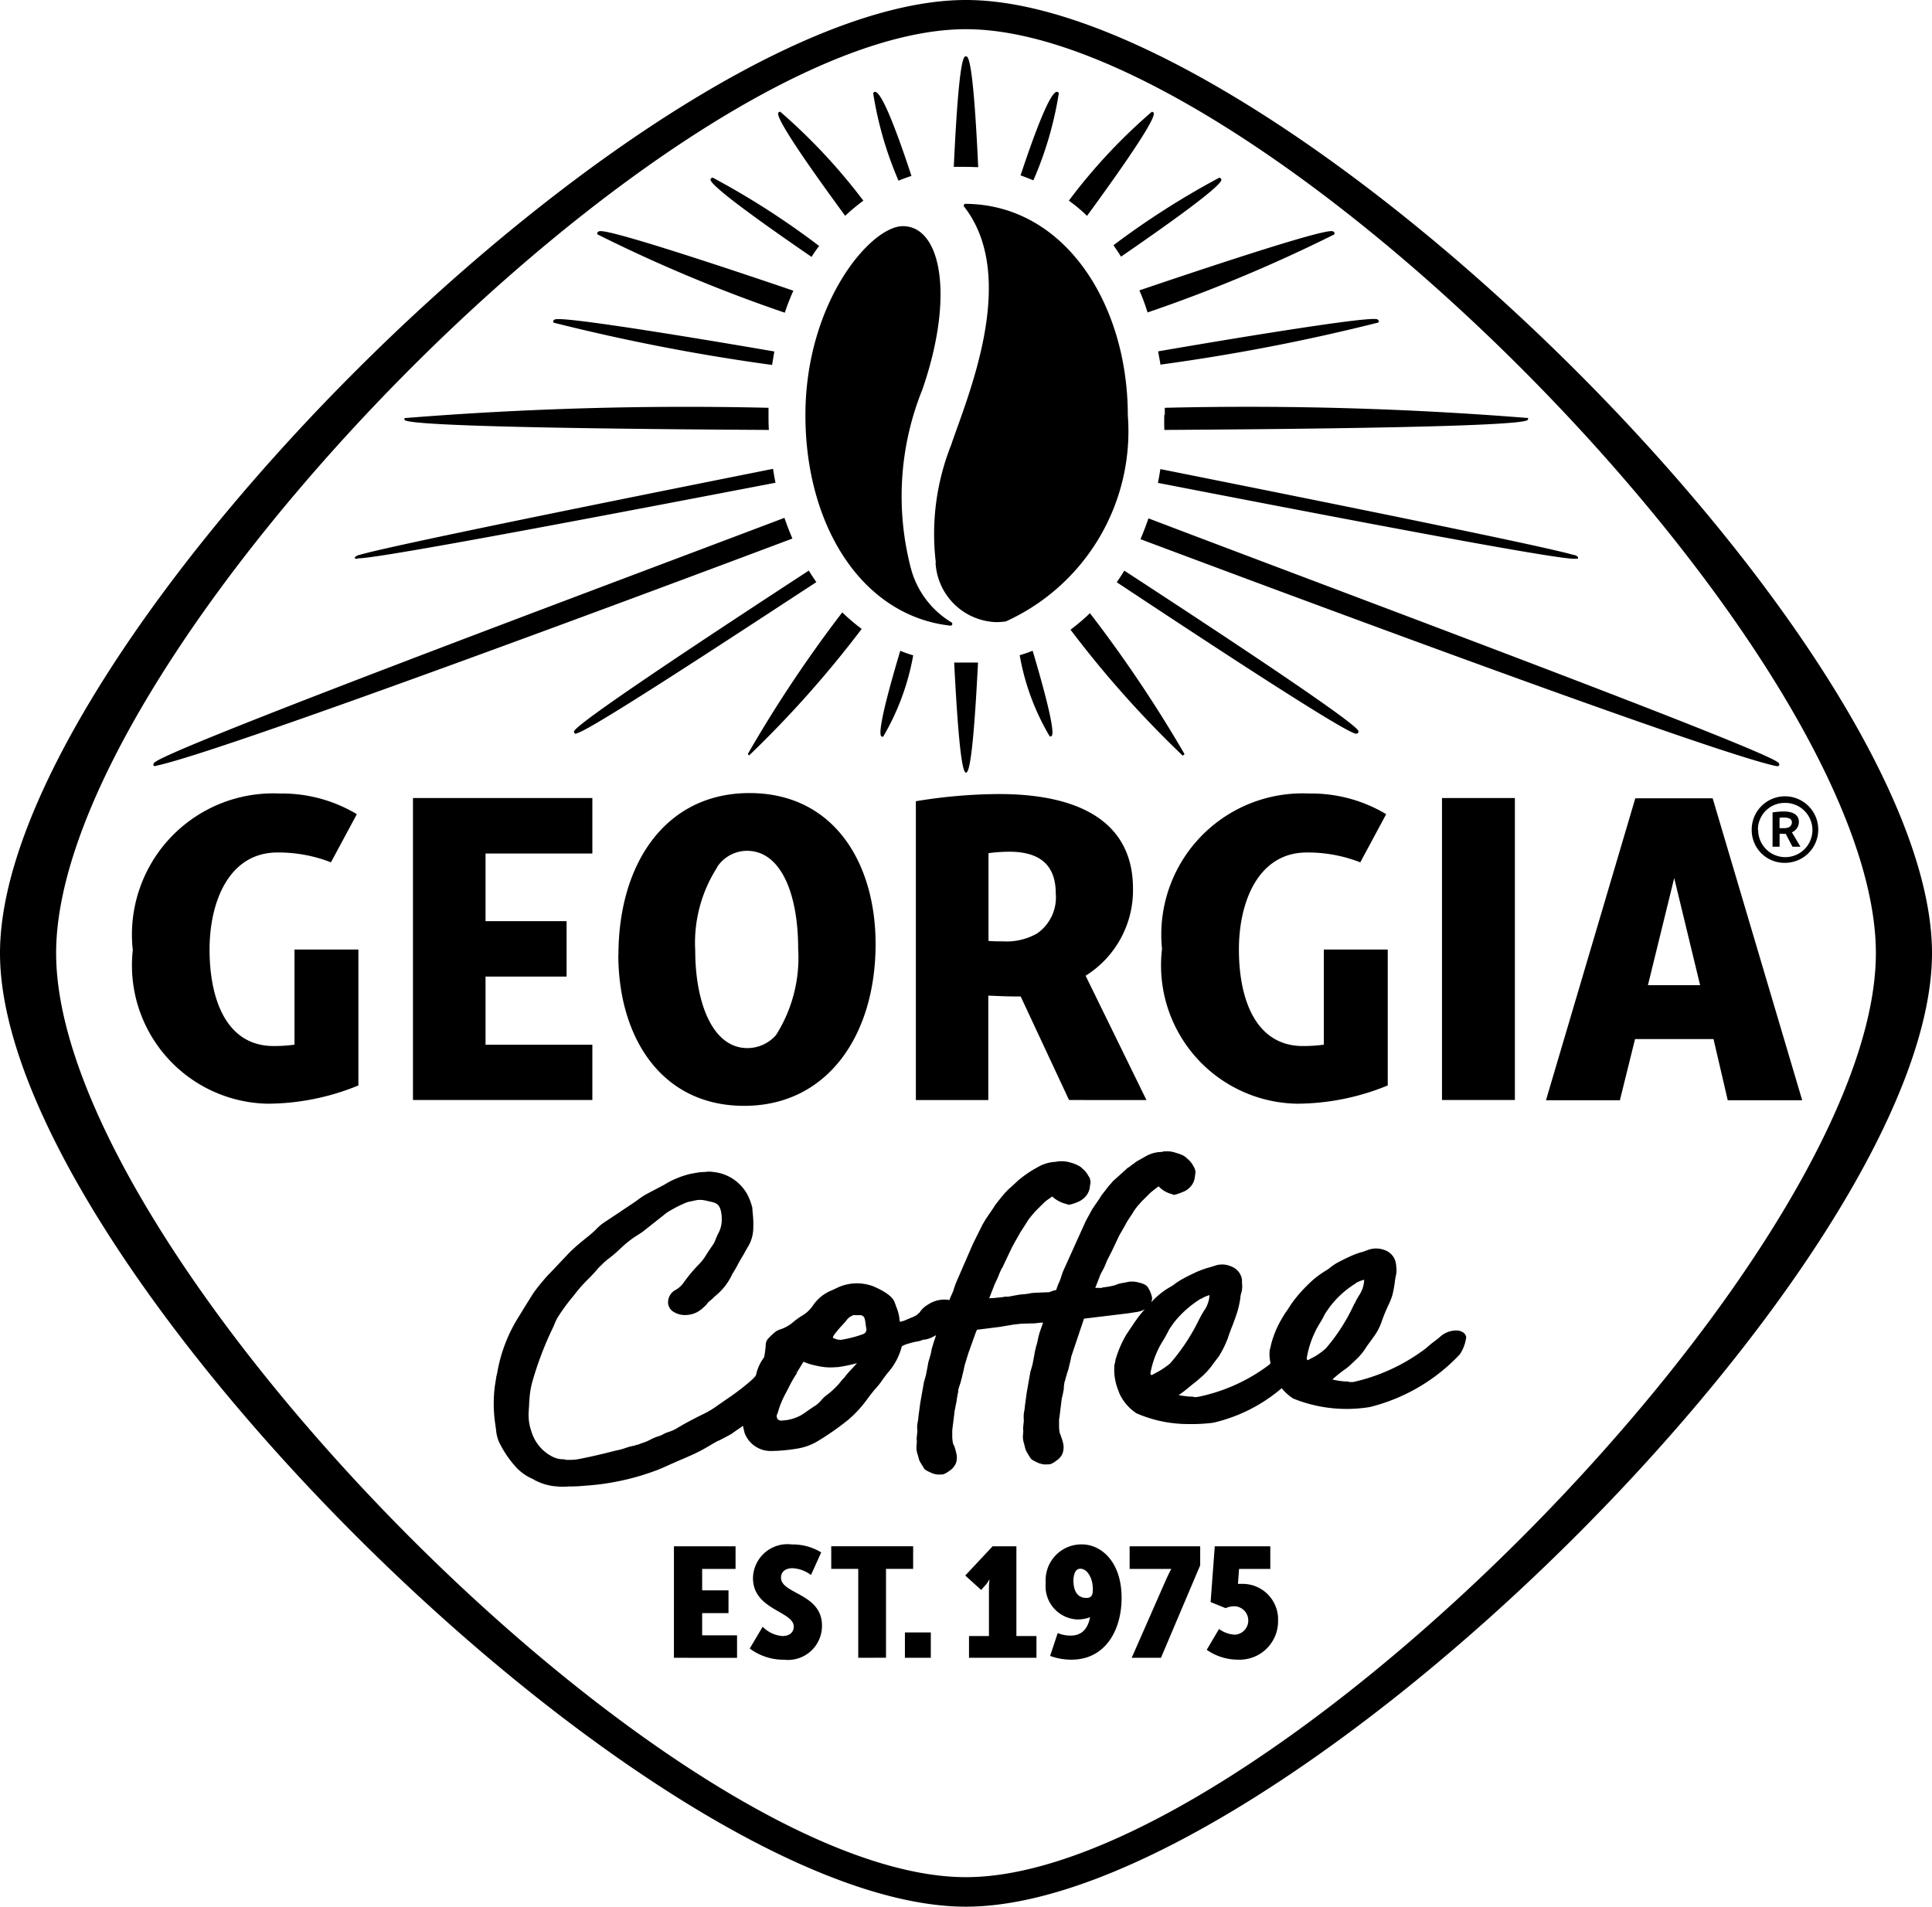 <svg id="グループ_1049" data-name="グループ 1049" xmlns="http://www.w3.org/2000/svg" width="29.843" height="29.456" viewBox="0 0 29.843 29.456">
  <path id="合体_4" data-name="合体 4" d="M0,14.725C0,9.961,10.093,0,14.92,0S29.843,9.961,29.843,14.725,19.75,29.456,14.92,29.456,0,19.49,0,14.725Zm.867,0C.867,19.37,10.374,29,14.92,29S28.976,19.37,28.976,14.725,19.469.451,14.92.451.867,10.085.867,14.725ZM18.64,25.488l.19-.322a.445.445,0,0,0,.252.088.22.22,0,0,0-.015-.439.33.33,0,0,0-.135.029L18.7,24.75l.064-.861h.858v.349h-.483l-.012.167a.413.413,0,0,1-.006.064H19.2a.548.548,0,0,1,.542.565.594.594,0,0,1-.618.606A.846.846,0,0,1,18.64,25.488Zm-2.419.094.117-.353a.514.514,0,0,0,.2.039c.2,0,.272-.141.3-.284h0a.554.554,0,0,1-.193.035.513.513,0,0,1-.492-.565.553.553,0,0,1,.557-.595c.3,0,.615.268.615.826,0,.489-.243.955-.776.955A.945.945,0,0,1,16.221,25.582Zm.36-1.163c0,.1.026.267.2.267.07,0,.1-.03.1-.135,0-.17-.085-.316-.193-.316C16.61,24.234,16.581,24.326,16.581,24.419Zm-5,1.049.2-.337a.472.472,0,0,0,.307.144c.117,0,.173-.067.173-.146,0-.238-.63-.258-.63-.749a.533.533,0,0,1,.6-.52.839.839,0,0,1,.454.123l-.158.349a.516.516,0,0,0-.284-.105c-.126,0-.179.067-.179.146,0,.255.633.241.633.741a.526.526,0,0,1-.586.527A.877.877,0,0,1,11.581,25.468Zm5.9.143.53-1.206c.053-.117.082-.167.082-.167v0s-.032,0-.085,0h-.559v-.349h1.09v.293l-.606,1.429Zm-2.513,0v-.336h.308v-.747a.937.937,0,0,1,.009-.123h-.006a.318.318,0,0,1-.056.082l-.067.076-.246-.223.422-.451H15.7v1.386h.31v.336Zm-.99,0v-.392h.4v.392Zm-.721,0V24.237H12.84v-.349h1.265v.349h-.419V25.61Zm-2.847,0V23.889h.952v.349h-.516v.331h.407v.352h-.407v.343h.539v.348Zm-1.83-2.649a.84.84,0,0,1-.328-.1.192.192,0,0,0-.044-.023.759.759,0,0,1-.223-.158,1.6,1.6,0,0,1-.281-.414.591.591,0,0,1-.041-.173L7.65,22a2.148,2.148,0,0,1-.009-.565c0-.013.006-.032.015-.1l.009-.05,0-.012.015-.062a2.372,2.372,0,0,1,.337-.876c.044-.07.085-.141.126-.205L8.224,20a1.993,1.993,0,0,1,.123-.164l.044-.053c.032-.038.064-.075.1-.11l.3-.317a2.384,2.384,0,0,1,.182-.164l.076-.063A1.87,1.87,0,0,0,9.2,19a.718.718,0,0,1,.111-.1c.088-.06.185-.123.278-.185L9.61,18.7c.082-.055.164-.107.237-.16A1.174,1.174,0,0,1,10,18.44l.255-.134a1.372,1.372,0,0,1,.419-.173l.085-.015a.883.883,0,0,1,.105-.012h.023a.4.4,0,0,1,.132,0,.674.674,0,0,1,.548.394,1.067,1.067,0,0,1,.053.154l.006.079a1.6,1.6,0,0,1,.009.261.571.571,0,0,1-.088.278c-.018.032-.038.065-.056.1-.029.049-.056.093-.079.134a1.921,1.921,0,0,1-.1.176.93.93,0,0,1-.264.34l-.015.013a.651.651,0,0,1-.088.078l-.041.05-.015.015-.026.023a.391.391,0,0,1-.258.114.328.328,0,0,1-.193-.044.175.175,0,0,1-.091-.126.216.216,0,0,1,.12-.22.384.384,0,0,0,.126-.12,2.382,2.382,0,0,1,.214-.257.889.889,0,0,0,.1-.118c.053-.084.073-.116.132-.2a.389.389,0,0,0,.047-.1c.012-.023.021-.05.032-.07a.438.438,0,0,0,.056-.243l0-.026c-.018-.19-.076-.205-.182-.229l-.05-.011a.382.382,0,0,0-.173-.007c-.053.013-.088.018-.117.026l-.023.007a2.1,2.1,0,0,0-.3.155L9.964,19a.733.733,0,0,1-.094.067c-.026.018-.047.029-.062.04a1.652,1.652,0,0,0-.231.188,2.162,2.162,0,0,1-.167.143.947.947,0,0,0-.123.109l-.038.035c-.059.072-.123.14-.185.2a2.26,2.26,0,0,0-.2.231,3.123,3.123,0,0,0-.252.343.64.64,0,0,0-.038.079c-.012.026-.021.054-.035.08a5.186,5.186,0,0,0-.316.831,1.319,1.319,0,0,0-.044.258l-.006.091c0,.041-.006.076-.006.108a.76.76,0,0,0,.044.318.638.638,0,0,0,.325.384.359.359,0,0,0,.149.039c.012,0,.035,0,.062.009h.012l.026,0a.725.725,0,0,0,.155-.012c.225-.044.363-.078.571-.131L9.56,22.4c.038-.009.079-.022.117-.035a.692.692,0,0,1,.123-.031.213.213,0,0,1,.062-.018L9.9,22.3a.84.84,0,0,0,.135-.053.669.669,0,0,1,.132-.057l.041-.014.035-.018a.523.523,0,0,1,.1-.041.674.674,0,0,0,.1-.044c.129-.079.255-.145.4-.217a1.411,1.411,0,0,0,.255-.153c.044-.028.088-.062.135-.093a3.678,3.678,0,0,0,.381-.293c.021-.018.038-.041.059-.062l.009-.029a.668.668,0,0,1,.111-.243.058.058,0,0,0,.012-.023,1.628,1.628,0,0,0,.023-.178.151.151,0,0,1,.044-.109l.012-.012a1.043,1.043,0,0,1,.1-.091.289.289,0,0,1,.076-.035.572.572,0,0,0,.2-.117,1.353,1.353,0,0,1,.117-.085.52.52,0,0,0,.182-.167.632.632,0,0,1,.287-.231l.05-.023.062-.029a.712.712,0,0,1,.536-.009c.047.021.284.12.325.246.009.023.018.044.023.064a.632.632,0,0,1,.053.208.108.108,0,0,0,.009.029h0c.029-.009.047-.012.056-.015l.067-.029c.044-.018.1-.041.108-.047a.159.159,0,0,0,.059-.047l.006,0a.38.38,0,0,1,.132-.127.455.455,0,0,1,.334-.072v0A.682.682,0,0,1,14.7,20l.018-.041a.232.232,0,0,0,.015-.044l.018-.053c.006-.02.015-.037.021-.055l.255-.587.149-.3.044-.075c.009-.015.021-.032.032-.048l.091-.134.032-.05.1-.127a.6.6,0,0,0,.041-.049l.023-.023a.542.542,0,0,1,.076-.073l.108-.1c.015-.015.032-.026.047-.039l.041-.032.056-.04.032-.021a.867.867,0,0,1,.079-.049l.062-.035a.608.608,0,0,1,.264-.076.429.429,0,0,1,.1-.009.484.484,0,0,1,.141.023.514.514,0,0,1,.111.044.188.188,0,0,1,.064.047.331.331,0,0,1,.091.111.13.13,0,0,1,.029.062.17.17,0,0,1,0,.076.171.171,0,0,0-.006.044.291.291,0,0,1-.05.119.333.333,0,0,1-.111.092.7.7,0,0,1-.123.046l-.044.009-.029-.011a.5.5,0,0,1-.225-.118l-.012.01-.041.029a.577.577,0,0,0-.079.063l-.1.1-.032.032-.032.038a.591.591,0,0,0-.041.05l-.026.033c-.012.018-.024.035-.032.05l-.082.128a.433.433,0,0,0-.032.054l-.073.128c-.012.023-.026.048-.038.07l-.111.234c-.009.021-.021.041-.029.065l-.015.022c-.015.029-.029.059-.041.089l-.021.053-.05.107-.085.217c.064,0,.12-.009.152-.011s.076-.009.094-.013h.015l.038,0c.056-.013.193-.035.193-.035h.012c.023,0,.094-.009.135-.018s.234-.013.29-.016a.518.518,0,0,1,.108-.035l0-.006c.009-.026.018-.053.029-.081l.018-.039.017-.044.018-.056.018-.053.354-.784.094-.173c.009-.016.021-.032.032-.05l.091-.132a.488.488,0,0,1,.032-.051l.1-.129c.012-.014.026-.031.041-.046l.021-.026c.023-.024.05-.047.076-.07l.111-.1.044-.041.044-.029a.327.327,0,0,1,.056-.041l.029-.024c.026-.017.053-.031.079-.046l.062-.035a.513.513,0,0,1,.269-.076c.018-.007.012-.009.07-.009a.368.368,0,0,1,.141.023.675.675,0,0,1,.111.04.276.276,0,0,1,.067.051.344.344,0,0,1,.091.111.219.219,0,0,1,.029.062.149.149,0,0,1,0,.072.288.288,0,0,1-.006.044.247.247,0,0,1-.05.124.3.3,0,0,1-.111.091c-.047.02-.105.041-.123.046l-.041.009-.032-.014a.4.4,0,0,1-.2-.118l-.015.009-.038.03c-.029.021-.056.044-.082.066l-.1.1-.032.031-.032.039a.371.371,0,0,0-.041.047l-.026.034a.343.343,0,0,0-.032.051l-.085.129c-.009.018-.021.035-.029.053l-.073.128a.535.535,0,0,0-.038.071l-.111.234c-.012.021-.021.04-.032.062l-.012.022c-.015.03-.029.062-.041.092l-.023.055L17,19.686l-.082.211a.558.558,0,0,1,.07,0h.021a.106.106,0,0,0,.032-.009c.012,0,.07-.009.091-.012.044-.009.076-.018.085-.018a.426.426,0,0,1,.123-.037l.108-.021.009,0a.362.362,0,0,1,.141.016.3.3,0,0,1,.111.046l.012.012a.447.447,0,0,1,.067.142.124.124,0,0,1-.006.1l.012-.009a1.166,1.166,0,0,1,.293-.231.7.7,0,0,0,.076-.052,1.02,1.02,0,0,1,.108-.068c.085-.046.158-.081.231-.114a1.406,1.406,0,0,1,.176-.061l.085-.026a.335.335,0,0,1,.252.009.257.257,0,0,1,.17.208c0,.018,0,.035,0,.053a.379.379,0,0,1-.006.131.378.378,0,0,0-.021.108,1.862,1.862,0,0,1-.041.188c-.026.085-.05.146-.079.226l-.006.012c-.018.048-.041.105-.064.179a1.639,1.639,0,0,1-.138.281l-.067.088-.056.076a1.16,1.16,0,0,1-.135.146c-.032.029-.07.062-.117.1-.029.021-.059.047-.088.07a1.67,1.67,0,0,1-.161.123c.056.011.114.018.17.023.029,0,.056,0,.079.009l.056-.006a2.726,2.726,0,0,0,1.1-.5l.015-.021a.573.573,0,0,1-.012-.208.4.4,0,0,0,.018-.072,1.551,1.551,0,0,1,.164-.4c.029-.049.059-.1.088-.137l.035-.054a1.214,1.214,0,0,1,.07-.1,2.1,2.1,0,0,1,.2-.226,1.439,1.439,0,0,1,.29-.231.5.5,0,0,0,.064-.044.811.811,0,0,1,.105-.073c.085-.046.158-.081.231-.114a1.144,1.144,0,0,1,.176-.061l.082-.03a.363.363,0,0,1,.255.006.259.259,0,0,1,.17.206.328.328,0,0,1,.006.058.363.363,0,0,1-.006.129.855.855,0,0,0-.018.109,1.681,1.681,0,0,1-.035.187.959.959,0,0,1-.062.158,2.52,2.52,0,0,0-.1.243.9.9,0,0,1-.12.237l-.108.149-.029.044a.9.9,0,0,1-.108.135s-.123.122-.173.161l-.035.026a1.967,1.967,0,0,0-.193.155,1.054,1.054,0,0,0,.2.031c.023,0,.044,0,.064.009l.056,0a2.9,2.9,0,0,0,1.122-.519c.026-.022.067-.059.109-.091s.085-.064.108-.085a.371.371,0,0,1,.223-.1.214.214,0,0,1,.129.023.11.11,0,0,1,.056.079.609.609,0,0,1-.094.258l-.009.012a2.848,2.848,0,0,1-1.385.809,2.2,2.2,0,0,1-1.186-.132.752.752,0,0,1-.176-.159,2.482,2.482,0,0,1-1.06.534A2.6,2.6,0,0,1,18.37,22a2,2,0,0,1-.817-.167.735.735,0,0,1-.264-.311l-.012-.035a.845.845,0,0,1-.062-.407.275.275,0,0,0,.015-.07,1.671,1.671,0,0,1,.173-.4c.032-.046.062-.094.091-.135l.035-.053.073-.1c.029-.035.056-.068.085-.1l-.012.009a.353.353,0,0,1-.126.039l-.114.018-.691.084-.187.557A.321.321,0,0,0,16.54,21l-.035.146a.547.547,0,0,1-.021.064l-.009.035a.734.734,0,0,0-.021.076l-.009.026c-.006.026-.009.053-.012.076l0,.032c-.006.026-.009.053-.015.079l-.009.038a.428.428,0,0,0-.012.062l-.032.261a.223.223,0,0,0-.006.063l0,.057v.032c0,.029.006.064.009.082s.018.046.018.053a.8.8,0,0,1,.041.14.307.307,0,0,1-.012.127.246.246,0,0,1-.094.114c-.076.059-.111.062-.135.059a.282.282,0,0,1-.07,0,.533.533,0,0,1-.07-.018c-.1-.045-.117-.062-.126-.074s-.05-.081-.05-.081a.325.325,0,0,1-.035-.076c0-.009-.023-.092-.023-.092a.318.318,0,0,1-.009-.125.359.359,0,0,0,0-.091l.012-.12a.576.576,0,0,1,0-.111c.006-.029.012-.07.015-.091l0-.012.029-.214.053-.3a.248.248,0,0,1,.012-.05l.024-.083.029-.151A.818.818,0,0,1,16,20.822l0-.009a.757.757,0,0,0,.023-.076l.009-.044.009-.044.018-.064c.006-.015.009-.025.015-.043l.038-.109c-.053,0-.1.009-.141.012h-.038l-.167.006-.108.012-.214.036-.351.044-.015.028-.015.041-.105.293-.053.173a.685.685,0,0,0-.017.076l-.035.146c-.006.021-.012.044-.017.064l-.012.035c-.009.026-.017.053-.023.076l0,.029a.585.585,0,0,0-.015.076l-.006.032a.668.668,0,0,1-.012.075l-.009.039c0,.021-.009.044-.012.063l-.032.259a.537.537,0,0,0-.006.062l0,.062V22.2a.671.671,0,0,0,.009.085.141.141,0,0,0,.021.051.981.981,0,0,1,.038.141.262.262,0,0,1-.012.129.257.257,0,0,1-.094.113c-.076.056-.105.06-.129.06a.407.407,0,0,1-.07,0,.4.4,0,0,1-.07-.018c-.1-.044-.117-.058-.126-.072s-.05-.082-.05-.082a.236.236,0,0,1-.035-.076c0-.009-.026-.092-.026-.092a.34.34,0,0,1-.006-.123.4.4,0,0,0,0-.094l.012-.116a.4.4,0,0,1,0-.111c.006-.029.012-.07.015-.091l0-.015.029-.215.053-.3a.432.432,0,0,1,.012-.049l.023-.082.029-.152a.461.461,0,0,1,.029-.111l0-.012a.33.33,0,0,0,.021-.076l.009-.044c0-.015.009-.03.012-.044l.018-.062c.006-.015.009-.029.015-.044l.023-.07-.012.006-.056.029a.465.465,0,0,1-.1.032l-.023,0-.018.006a.356.356,0,0,1-.1.026,1.507,1.507,0,0,0-.164.045.327.327,0,0,0-.056.028.987.987,0,0,1-.229.422c-.029.041-.059.078-.085.117a1.127,1.127,0,0,1-.1.123c-.053.062-.111.141-.117.149l-.026.035a1.8,1.8,0,0,1-.269.287,4.163,4.163,0,0,1-.483.337.882.882,0,0,1-.293.107,2.7,2.7,0,0,1-.392.039h-.015a.429.429,0,0,1-.419-.278c-.009-.035-.018-.074-.026-.111-.029.023-.062.044-.088.062s-.064.044-.082.059c-.07.04-.138.075-.2.107l-.006,0c-.035.018-.067.036-.091.05l-.041.024a2.566,2.566,0,0,1-.226.123c-.053.025-.12.055-.19.085-.041.018-.085.035-.123.053-.082.035-.217.1-.3.129a3.839,3.839,0,0,1-1.1.234,2.152,2.152,0,0,1-.243.011C8.722,22.97,8.649,22.97,8.579,22.961Zm3.734-1.755a1.921,1.921,0,0,0-.138.243c-.018.032-.035.067-.053.1a1.356,1.356,0,0,0-.108.273L12,21.859a.07.07,0,0,0,.026.076.083.083,0,0,0,.047.012l.085-.009a.724.724,0,0,0,.208-.07c.044-.026.079-.051.091-.06.053-.037.1-.069.149-.1a.612.612,0,0,0,.079-.074.487.487,0,0,1,.082-.079,1.2,1.2,0,0,0,.211-.2.678.678,0,0,1,.064-.073,1.308,1.308,0,0,1,.123-.142l.041-.046.032-.035a2.368,2.368,0,0,1-.3.062l-.026,0a.855.855,0,0,1-.17,0,1.326,1.326,0,0,1-.17-.031.87.87,0,0,1-.161-.053l-.1.164-.038-.012Zm6.242-1.142-.009,0a1.6,1.6,0,0,0-.413.366c-.018.026-.07.1-.076.111-.021.044-.047.088-.073.138a1.423,1.423,0,0,0-.214.53.031.031,0,0,0,.018.035l.114-.062a1.443,1.443,0,0,0,.17-.118,3.064,3.064,0,0,0,.451-.685c.021-.038.038-.073.056-.1l.015-.026a.458.458,0,0,0,.088-.246A.511.511,0,0,0,18.555,20.064Zm2.39-.243-.012.009a1.477,1.477,0,0,0-.4.368c-.018.026-.07.1-.073.109a1.346,1.346,0,0,1-.076.137,1.491,1.491,0,0,0-.2.536.029.029,0,0,0,.017.032l.111-.059a1.071,1.071,0,0,0,.167-.123,2.887,2.887,0,0,0,.439-.688l.012-.015a.615.615,0,0,1,.044-.085l.015-.026a.458.458,0,0,0,.082-.246A.487.487,0,0,0,20.945,19.821Zm-7.773.5a.213.213,0,0,0-.1.079c-.026.029-.05.059-.073.082s-.041.047-.058.064l-.012.018c-.056.064-.076.1-.056.108l.006,0a.228.228,0,0,0,.108.026,1.774,1.774,0,0,0,.351-.091.074.074,0,0,0,.044-.075l-.009-.054a.657.657,0,0,0-.018-.108.072.072,0,0,0-.062-.053l-.073,0A.434.434,0,0,0,13.172,20.318Zm-3.62-5.57c0-1.409.726-2.5,2.024-2.5s1.948,1.072,1.948,2.332c0,1.406-.741,2.5-2.03,2.5S9.551,16.013,9.551,14.748Zm1.526-1.354a2.157,2.157,0,0,0-.34,1.288c0,.768.249,1.506.808,1.506a.59.59,0,0,0,.439-.2,2.234,2.234,0,0,0,.343-1.337c0-.843-.264-1.511-.791-1.511A.556.556,0,0,0,11.077,13.395Zm6.871,1.269a2.182,2.182,0,0,1,2.27-2.408,2.248,2.248,0,0,1,1.192.319l-.4.744a2.231,2.231,0,0,0-.826-.152c-.75,0-1.049.761-1.049,1.5s.243,1.49.99,1.49a2.312,2.312,0,0,0,.322-.021v-1.47h.987v2.1a3.72,3.72,0,0,1-1.4.282A2.137,2.137,0,0,1,17.949,14.663Zm-15.9,0a2.182,2.182,0,0,1,2.27-2.408,2.248,2.248,0,0,1,1.192.319l-.4.744a2.231,2.231,0,0,0-.826-.152c-.75,0-1.049.761-1.049,1.5s.243,1.49.99,1.49a2.313,2.313,0,0,0,.322-.021v-1.47h.987v2.1a3.721,3.721,0,0,1-1.4.282A2.137,2.137,0,0,1,2.053,14.663Zm24.638,2.331-.22-.946H25.256l-.234.946H23.88l1.38-4.665h1.195l1.383,4.665ZM25.455,15.22h.806l-.4-1.655Zm-3.181,1.774V12.329H23.4v4.665Zm-5.761,0-.747-1.6h-.1c-.111,0-.258-.007-.4-.013v1.614H14.147V12.378a8.072,8.072,0,0,1,1.283-.111c1.28,0,2.071.454,2.071,1.461a1.557,1.557,0,0,1-.732,1.346l.94,1.921ZM15.269,13.18v1.356c.079.007.152.007.225.007a.95.95,0,0,0,.527-.123.677.677,0,0,0,.287-.615c0-.4-.2-.647-.718-.647A2.618,2.618,0,0,0,15.269,13.18ZM6.379,16.994V12.329H9.15v.857H7.5v1.045H8.752v.856H7.5V16.14H9.15v.854ZM27.058,12.82a.514.514,0,1,1,.516.51A.506.506,0,0,1,27.058,12.82Zm.1,0a.419.419,0,1,0,.419-.416A.413.413,0,0,0,27.154,12.82Zm.53.261-.105-.2a.136.136,0,0,1-.041,0h-.053v.2H27.38v-.53a1.177,1.177,0,0,1,.17-.015c.144,0,.237.05.237.164a.175.175,0,0,1-.108.158l.132.223Zm-.2-.445v.158h.05a.235.235,0,0,0,.082-.009.086.086,0,0,0,.059-.076c0-.062-.05-.079-.132-.079A.243.243,0,0,0,27.485,12.636Zm-12.747-2.4c.064,0,.126,0,.187,0s.12,0,.179,0c-.079,1.575-.149,1.7-.185,1.7S14.818,11.81,14.739,10.234Zm12.7,1.6c-.967-.2-7.3-2.56-9.824-3.506.044-.105.085-.211.123-.322,2.905,1.108,9.648,3.615,9.736,3.781.021.033,0,.047-.023.047Zm-25.04,0c-.026,0-.044-.014-.023-.047C2.46,11.617,9.217,9.1,12.117,8c.038.112.079.217.123.32-2.513.945-8.863,3.312-9.833,3.511Zm15.866-.164a16.138,16.138,0,0,1-1.731-1.944,3.188,3.188,0,0,0,.3-.255,20.28,20.28,0,0,1,1.459,2.173l-.006.015-.021.012Zm-6.687,0-.021-.012-.006-.015A20.03,20.03,0,0,1,13.01,9.461a3.265,3.265,0,0,0,.3.255,16.549,16.549,0,0,1-1.734,1.95Zm4.637-.292a3.707,3.707,0,0,1-.466-1.258,1.946,1.946,0,0,0,.2-.069c.381,1.283.308,1.314.284,1.323l-.009,0Zm-2.586,0-.009,0c-.023-.009-.1-.04.284-1.326.064.026.129.05.2.07a3.789,3.789,0,0,1-.466,1.26Zm7.319-.044c-.155,0-2.457-1.518-3.7-2.341.041-.059.079-.117.117-.179,1.33.867,3.6,2.36,3.617,2.48v.018l-.009.009-.012.009-.012,0Zm-12.05,0-.012,0-.012-.009-.009-.009v-.018c.018-.12,2.3-1.619,3.626-2.485.038.062.076.119.117.178C11.364,9.807,9.05,11.33,8.9,11.33Zm5.782-1.67c-1.371-.152-2.241-1.549-2.241-3.251,0-1.74,1.008-2.921,1.505-2.921.595,0,.8,1.091.3,2.528a4.4,4.4,0,0,0-.17,2.779,1.388,1.388,0,0,0,.621.814.027.027,0,0,1-.012.05Zm-.226-.97a3.718,3.718,0,0,1,.237-1.824c.24-.718,1.054-2.583.2-3.679a.027.027,0,0,1,.021-.044c1.544.012,2.507,1.563,2.507,3.266A3.227,3.227,0,0,1,15.538,9.6a1.015,1.015,0,0,1-.161.011A.971.971,0,0,1,14.451,8.69Zm9.856-.064c-.366,0-4.265-.753-6.426-1.172.015-.07.026-.141.038-.213,4.935.986,6.122,1.25,6.382,1.326.021,0,.073.021.07.048,0,.011-.018.011-.032.011Zm-18.8,0c-.015,0-.029,0-.032-.011,0-.026.05-.044.07-.048.261-.076,1.45-.343,6.391-1.33.012.074.023.145.038.215C9.812,7.873,5.9,8.624,5.536,8.626Zm12.48-2.217V6.3a54.082,54.082,0,0,1,5.612.158.034.034,0,0,1-.006.029c-.085.111-3.781.144-5.612.155C17.981,6.564,17.984,6.488,17.984,6.409ZM6.25,6.488c0-.009-.009-.018,0-.029A54.367,54.367,0,0,1,11.871,6.3c0,.035,0,.07,0,.108,0,.079,0,.155.006.234C10.049,6.632,6.338,6.6,6.25,6.488ZM17.89,5.428c1.069-.185,3.02-.507,3.336-.5.029,0,.062,0,.07.029a.028.028,0,0,1-.006.026,30.56,30.56,0,0,1-3.365.65C17.916,5.565,17.9,5.5,17.89,5.428ZM8.552,4.985a.028.028,0,0,1-.006-.026c.009-.026.041-.029.07-.029.316-.009,2.279.316,3.345.5-.012.07-.023.138-.035.208A31.044,31.044,0,0,1,8.552,4.985Zm.677-1.364a.036.036,0,0,1,0-.03.053.053,0,0,1,.047-.02c.22-.009,2.138.633,2.979.92a3.223,3.223,0,0,0-.132.34A23.225,23.225,0,0,1,9.229,3.621Zm8.368.866c.846-.287,2.75-.925,2.97-.916a.048.048,0,0,1,.044.02.038.038,0,0,1,0,.03,23.359,23.359,0,0,1-2.885,1.206A3.143,3.143,0,0,0,17.6,4.487Zm-6.62-1.723a.042.042,0,0,1,.032-.02A12.3,12.3,0,0,1,12.653,3.8a1.856,1.856,0,0,0-.117.169C10.928,2.865,10.966,2.789,10.978,2.765ZM17.2,3.788a12.552,12.552,0,0,1,1.634-1.043.038.038,0,0,1,.029.02c.015.024.053.1-1.547,1.2C17.278,3.9,17.237,3.846,17.2,3.788Zm-5.17-2.054a.062.062,0,0,1,.021-.009A9,9,0,0,1,13.336,3.1a3.137,3.137,0,0,0-.281.234C11.936,1.808,12.006,1.752,12.029,1.734ZM16.51,3.1a8.665,8.665,0,0,1,1.283-1.374.063.063,0,0,1,.02.009c.023.018.094.073-1.022,1.6A2.342,2.342,0,0,0,16.51,3.1ZM13.488,1.441a.038.038,0,0,1,.026-.023c.114-.006.378.729.565,1.3-.067.021-.135.047-.2.073A5.587,5.587,0,0,1,13.488,1.441ZM15.764,2.71c.188-.565.451-1.3.565-1.292a.039.039,0,0,1,.026.023,5.479,5.479,0,0,1-.393,1.345C15.9,2.76,15.831,2.733,15.764,2.71Zm-.838-.132c-.064,0-.129,0-.193,0C14.812.87,14.888.87,14.92.87s.111,0,.19,1.713C15.052,2.581,14.987,2.578,14.926,2.578Z"/>
</svg>
